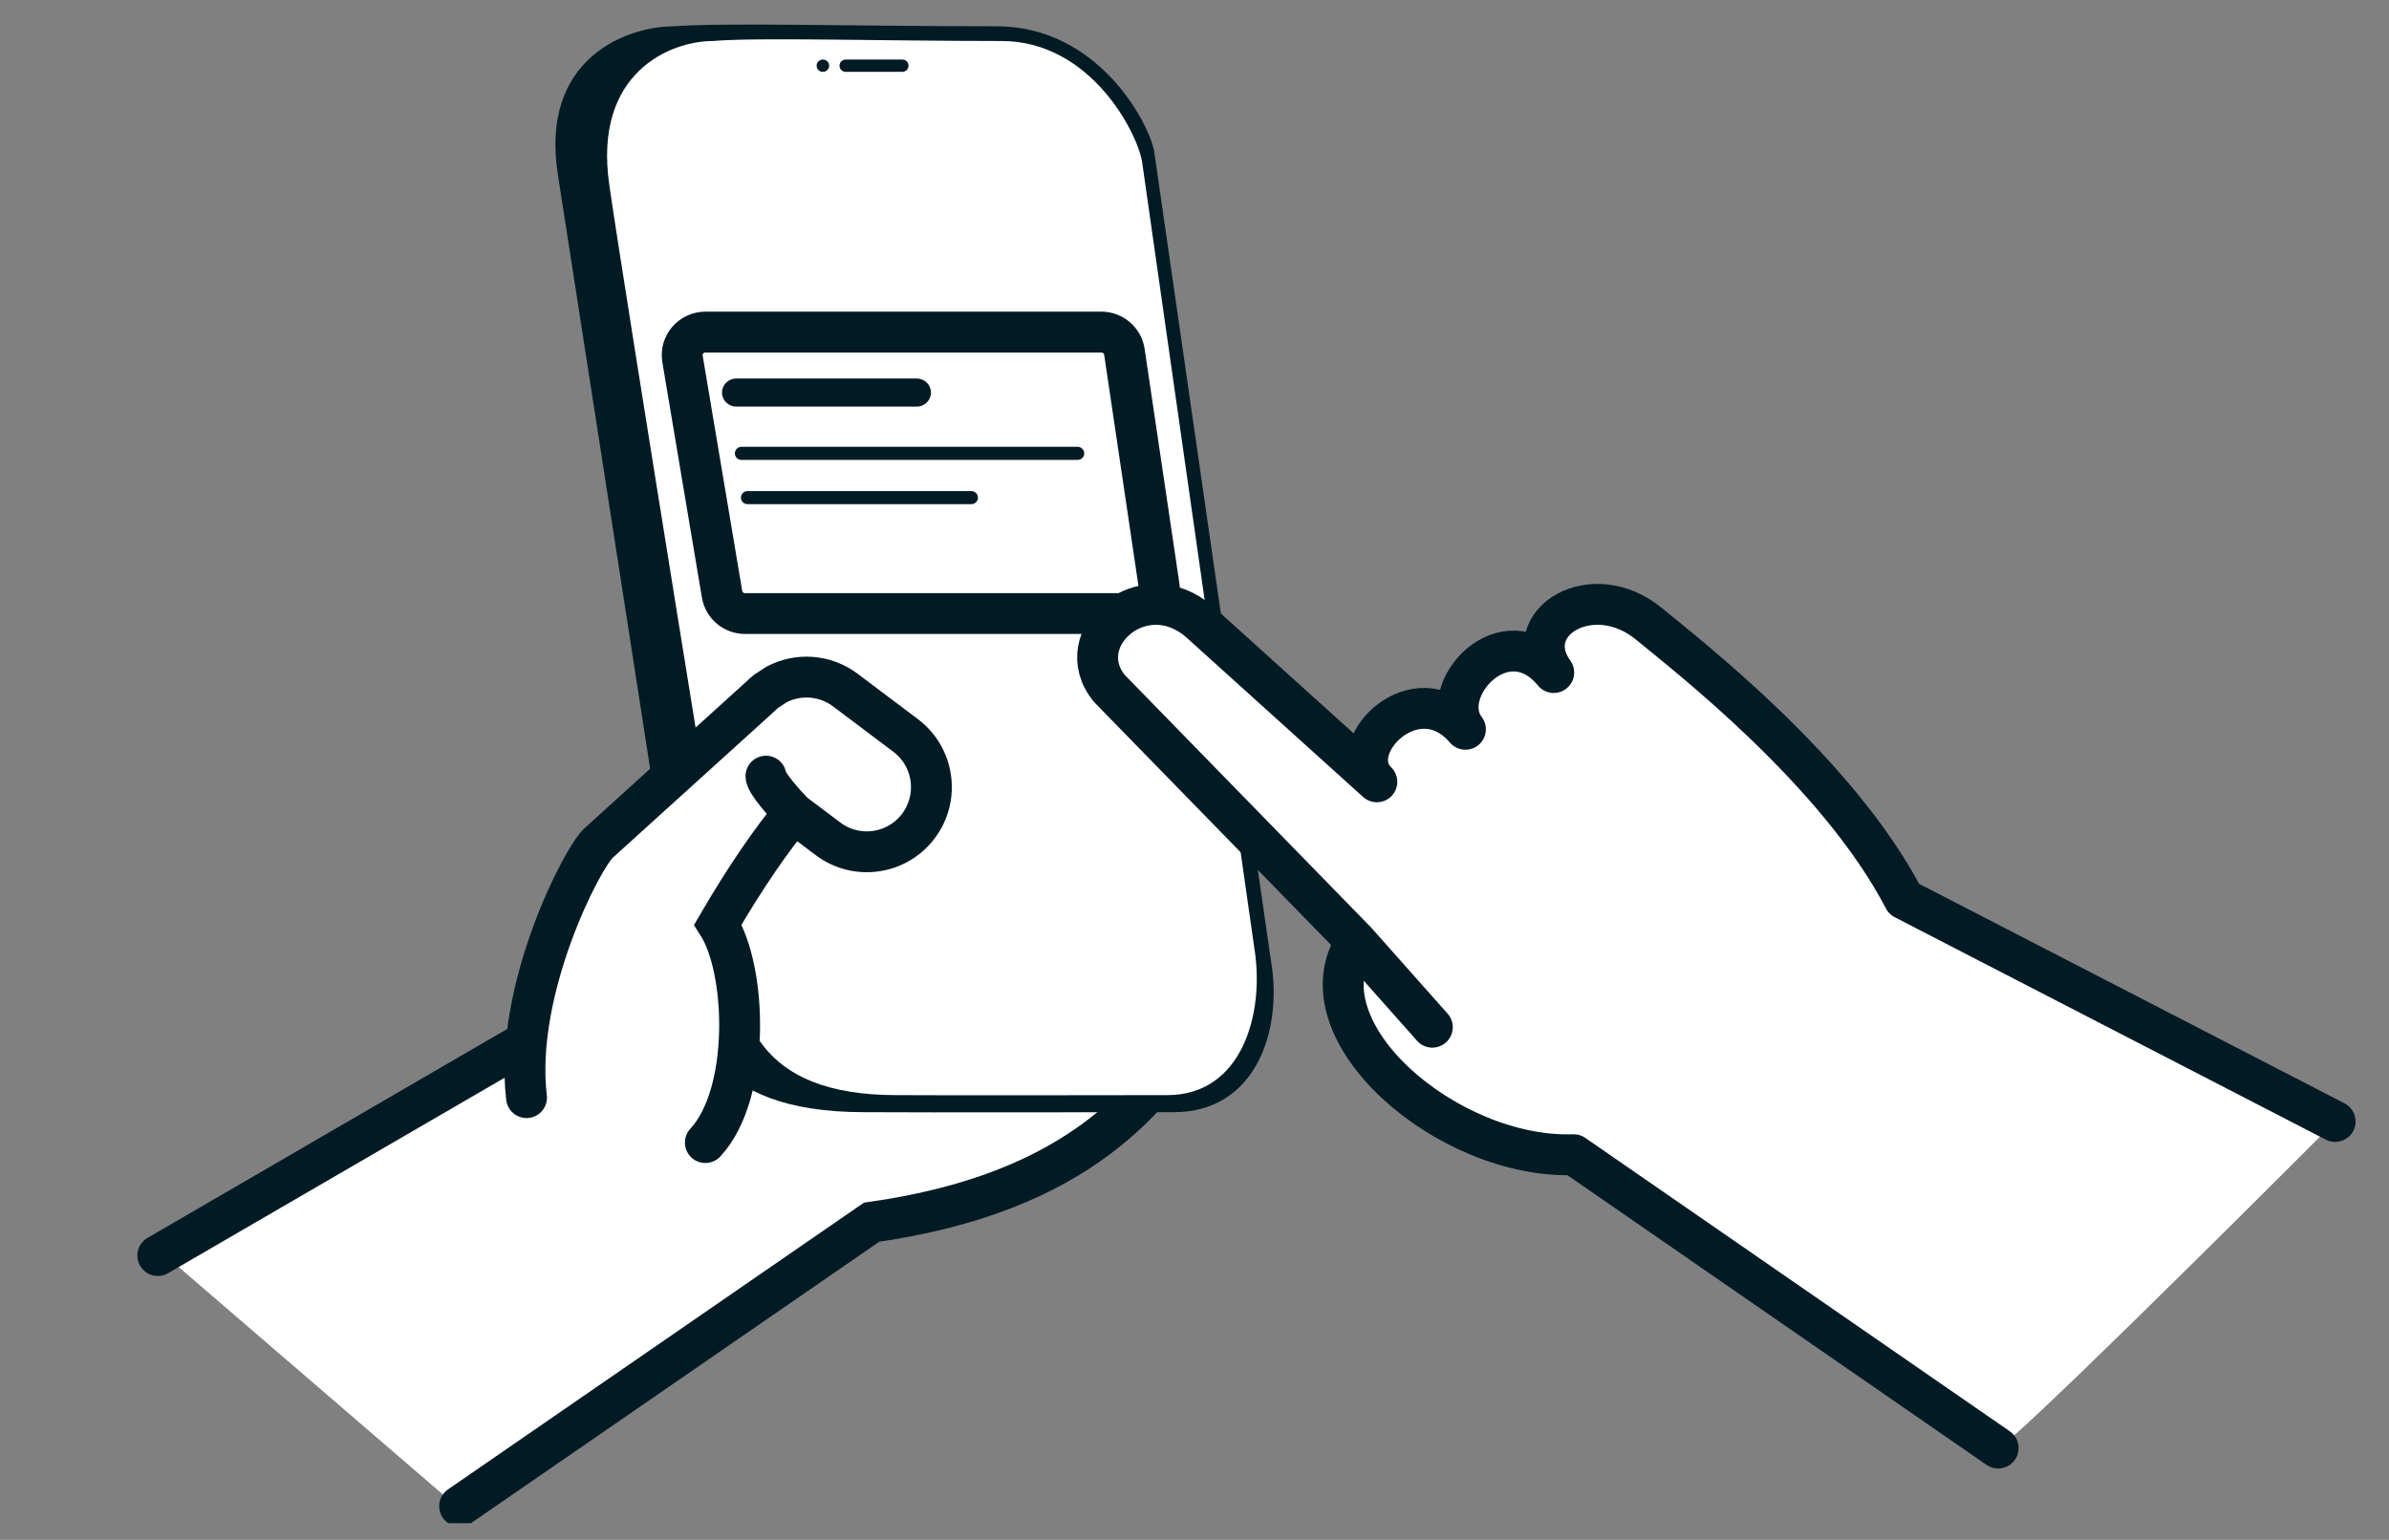 <svg width="76" height="49" viewBox="0 0 76 49" fill="none" xmlns="http://www.w3.org/2000/svg">
<rect x="0" y="0" width="76" height="49" fill="#808080" stroke="none"/>
<g clip-path="url(#clip0_926_18128)">
<path d="M5.131 39.842L17.207 32.838L38.352 32.394C36.721 34.973 34.424 38.046 27.745 38.992L14.638 48.029L5.131 39.842Z" fill="white"/>
<path d="M5.02 39.953L18.203 32.294H38.335C36.704 34.873 34.408 37.946 27.728 38.892L14.622 47.929" stroke="#011B24" stroke-width="1.3" stroke-linecap="round"/>
<path d="M36.716 4.81L40.435 30.591C40.807 32.743 39.981 35.391 37.336 35.391C35.021 35.391 29.815 35.405 27.5 35.391C22.5 35.391 21.921 32.784 21.632 30.591C21.632 30.591 18.331 9.279 17.747 5.555C17.164 1.83 19.979 0.837 21.425 0.837C23.037 0.713 27.341 0.837 31.716 0.837C34.898 0.837 36.529 3.85 36.716 4.81Z" fill="#011B24"/>
<path d="M36.334 5.161L39.906 30.188C40.238 32.277 39.499 34.848 37.136 34.848C35.068 34.848 30.58 34.861 28.512 34.848C24.043 34.848 23.526 32.317 23.267 30.188C23.267 30.188 19.904 9.5 19.383 5.884C18.861 2.269 21.377 1.305 22.669 1.305C24.11 1.184 27.956 1.304 31.865 1.305C34.709 1.305 36.2 4.259 36.334 5.161Z" fill="white"/>
<path d="M26.905 1.895H28.704C28.814 1.895 28.903 1.982 28.903 2.091C28.903 2.199 28.814 2.287 28.704 2.287H26.905C26.796 2.287 26.707 2.199 26.707 2.091C26.707 1.982 26.796 1.895 26.905 1.895Z" fill="#011B24"/>
<path d="M26.178 1.895H26.179C26.289 1.895 26.378 1.982 26.378 2.091C26.378 2.199 26.289 2.287 26.179 2.287H26.178C26.068 2.287 25.979 2.199 25.979 2.091C25.979 1.982 26.068 1.895 26.178 1.895Z" fill="#011B24"/>
<path d="M21.712 11.419C21.637 10.973 21.986 10.567 22.445 10.567H35.035C35.404 10.567 35.716 10.834 35.77 11.193L36.88 18.685C36.946 19.127 36.599 19.524 36.146 19.524H23.704C23.341 19.524 23.031 19.265 22.971 18.911L21.712 11.419Z" fill="white" stroke="#011B24" stroke-width="1.3"/>
<path d="M29.165 12.045H23.421C23.171 12.045 22.968 12.245 22.968 12.492C22.968 12.738 23.171 12.938 23.421 12.938H29.165C29.415 12.938 29.617 12.738 29.617 12.492C29.617 12.245 29.415 12.045 29.165 12.045Z" fill="#011B24"/>
<path d="M34.28 14.218H23.589C23.473 14.218 23.378 14.311 23.378 14.426C23.378 14.541 23.473 14.635 23.589 14.635H34.28C34.397 14.635 34.492 14.541 34.492 14.426C34.492 14.311 34.397 14.218 34.28 14.218Z" fill="#011B24"/>
<path d="M30.9 15.627H23.782C23.665 15.627 23.57 15.72 23.57 15.835C23.57 15.95 23.665 16.043 23.782 16.043H30.9C31.017 16.043 31.111 15.95 31.111 15.835C31.111 15.72 31.017 15.627 30.9 15.627Z" fill="#011B24"/>
<path d="M28.81 23.402C29.717 24.085 29.9 25.375 29.218 26.284C28.536 27.192 27.248 27.375 26.341 26.692L25.249 25.871C24.557 26.7 23.735 27.881 22.837 29.422C23.759 30.867 23.888 34.799 22.439 36.358L16.802 35.614C16.395 32.203 18.534 27.253 19.063 26.807L24.196 22.157C24.251 22.101 24.308 22.049 24.368 22.001L24.711 21.777C25.39 21.424 26.239 21.468 26.892 21.959L28.81 23.402Z" fill="white"/>
<path d="M25.249 25.871L26.34 26.692C27.248 27.375 28.536 27.192 29.218 26.284C29.9 25.375 29.717 24.085 28.809 23.402L26.892 21.959C26.239 21.468 25.39 21.424 24.711 21.777L24.367 22.001C24.308 22.049 24.25 22.101 24.195 22.157L19.063 26.807C18.533 27.253 16.343 31.517 16.75 34.928M25.249 25.871C24.557 26.7 23.735 27.881 22.837 29.422C23.758 30.867 23.888 34.799 22.439 36.358M25.249 25.871C24.955 25.568 24.367 24.908 24.367 24.698" stroke="#011B24" stroke-width="1.3" stroke-linecap="round"/>
<path d="M52.472 19.863C53.619 20.815 58.464 24.545 60.572 28.608L74.287 35.687C70.9 39.086 64.013 45.922 63.567 46.08L50.063 36.744C46.044 36.882 41.287 32.788 43.145 29.96L35.291 21.906C33.993 20.317 36.351 18.226 38.151 19.778L43.801 24.879C42.668 23.791 45.047 21.375 46.617 23.205C46.618 23.206 46.619 23.207 46.619 23.207C45.658 21.968 47.882 19.524 49.428 21.401C48.283 19.813 50.661 18.358 52.472 19.863Z" fill="white"/>
<path d="M43.145 29.96L35.291 21.906C33.993 20.317 36.351 18.226 38.151 19.778L43.801 24.879C42.668 23.791 45.048 21.373 46.619 23.207C46.505 23.082 46.619 23.207 46.619 23.207C45.658 21.968 47.882 19.524 49.428 21.401C48.283 19.813 50.661 18.358 52.472 19.863C53.619 20.815 58.464 24.545 60.572 28.608L74.287 35.687M43.145 29.96C41.287 32.788 46.044 36.882 50.063 36.744L63.567 46.08M43.145 29.96L45.566 32.687" stroke="#011B24" stroke-width="1.3" stroke-linecap="round" stroke-linejoin="round"/>
</g>
<defs>
<clipPath id="clip0_926_18128">
<rect width="75" height="48" fill="white" transform="translate(0.1 0.469)"/>
</clipPath>
</defs>
</svg>

